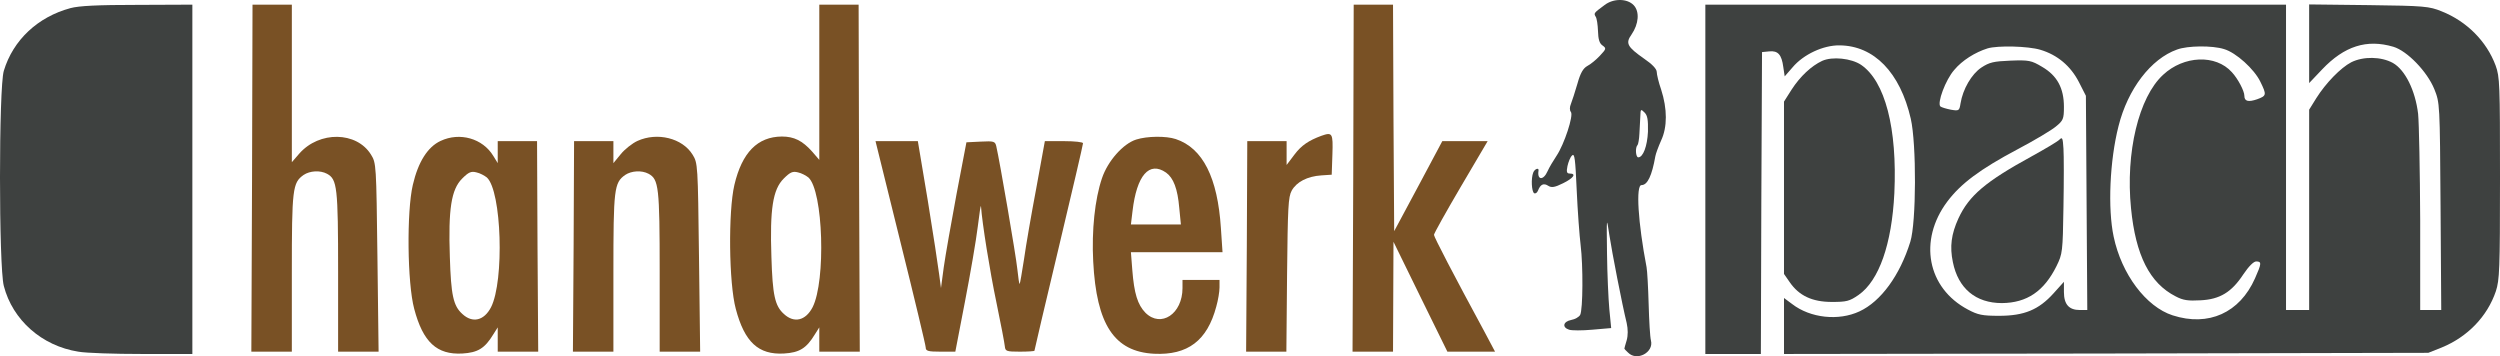 <svg xmlns:inkscape="http://www.inkscape.org/namespaces/inkscape" xmlns:sodipodi="http://sodipodi.sourceforge.net/DTD/sodipodi-0.dtd" xmlns="http://www.w3.org/2000/svg" xmlns:svg="http://www.w3.org/2000/svg" width="225pt" height="32.06pt" viewBox="0 0 225 32.06" preserveAspectRatio="xMidYMid" id="svg30"><defs id="defs34"></defs><g transform="matrix(0.1,0,0,-0.1,-0.85,154.013)" fill="#000000" stroke="none" id="g28"><path d="m 1452.527,1535.52 c -9.578,-7.079 -9.786,-7.287 -7.912,-10.41 1.041,-1.458 1.874,-7.287 2.082,-12.909 0.208,-7.287 1.249,-11.035 3.956,-12.909 3.748,-2.707 3.539,-3.123 -2.29,-9.369 -3.331,-3.539 -8.328,-7.704 -11.243,-9.161 -3.748,-2.082 -6.246,-6.246 -8.953,-16.032 -2.082,-7.287 -4.789,-15.407 -5.83,-18.114 -1.249,-2.915 -1.249,-5.83 0,-7.287 2.498,-3.123 -6.038,-29.149 -12.909,-39.351 -2.915,-4.372 -6.663,-10.619 -8.12,-13.95 -3.748,-8.537 -9.578,-8.12 -8.12,0.625 0.416,2.915 -3.539,1.458 -4.789,-1.874 -2.082,-5.205 -1.458,-17.073 0.833,-18.531 1.249,-0.625 2.707,0.416 3.539,2.499 2.082,5.413 4.997,6.871 9.161,4.164 2.915,-1.874 5.83,-1.457 13.325,2.29 9.369,4.58 12.284,8.745 6.038,8.745 -2.707,0 -3.123,1.457 -2.082,6.662 0.833,3.748 2.498,8.12 4.164,9.578 2.29,2.29 2.915,-2.915 4.164,-31.231 0.833,-18.739 2.498,-41.017 3.539,-49.554 2.29,-18.322 2.082,-57.882 -0.416,-62.671 -1.041,-1.874 -4.581,-3.956 -8.12,-4.58 -7.287,-1.458 -8.328,-6.663 -1.874,-8.745 2.29,-0.833 11.868,-0.833 21.029,0 l 16.865,1.458 -1.666,17.073 c -0.833,9.161 -1.874,31.856 -2.082,50.178 -0.416,33.313 -0.416,33.313 2.082,16.657 2.498,-16.24 11.451,-62.254 15.616,-79.327 1.249,-5.622 1.249,-11.243 0,-15.616 -1.249,-3.956 -2.082,-7.287 -2.082,-7.495 0,-0.208 1.458,-1.874 3.331,-3.539 7.912,-8.12 23.319,0.208 20.613,10.827 -0.833,3.123 -1.666,17.698 -2.082,32.689 -0.416,14.991 -1.249,29.982 -1.874,33.313 -7.704,40.184 -9.786,73.914 -4.581,73.914 5.413,0 9.369,8.328 12.492,26.026 0.416,2.29 2.707,8.537 5.205,14.158 5.622,12.076 5.622,28.316 0,45.806 -2.29,6.455 -3.956,13.742 -3.956,15.824 0,2.707 -4.164,7.079 -11.243,11.868 -15.408,10.827 -17.073,13.95 -11.451,21.862 6.454,9.369 7.495,20.613 1.874,26.442 -5.83,6.038 -18.114,6.246 -26.234,0 z m 39.143,-113.89 c -0.625,-13.117 -4.372,-23.111 -8.745,-23.111 -2.29,0 -2.915,8.953 -0.625,11.035 0.625,0.833 1.457,5.413 1.666,10.202 0.208,4.997 0.625,12.076 0.833,15.824 0.208,6.455 0.416,6.663 3.748,3.331 2.707,-2.707 3.331,-6.455 3.123,-17.281 z" id="path2" style="fill:#3e4140;fill-opacity:1;stroke-width:0.208"></path><path d="m 71.899,1532.813 c -29.357,-7.912 -51.636,-28.733 -59.964,-56.424 -4.581,-14.991 -4.581,-176.144 0,-193.633 7.912,-30.607 34.146,-53.926 67.043,-59.131 6.663,-1.249 32.48,-2.082 57.465,-2.082 h 45.181 v 157.197 157.197 l -49.345,-0.208 c -35.812,0 -52.677,-0.833 -60.38,-2.915 z" id="path4" style="fill:#3e4140;fill-opacity:1;stroke-width:0.208"></path><path d="m 235.343,1379.78 -0.625,-156.156 h 18.322 18.114 v 70.791 c 0,75.996 0.625,81.201 10.619,88.28 5.622,3.748 14.783,4.372 21.029,1.041 9.161,-4.997 9.994,-11.868 9.994,-88.28 v -71.832 h 18.322 18.114 l -1.041,84.741 c -1.041,83.908 -1.041,84.949 -5.83,92.653 -12.909,20.821 -46.43,21.445 -64.544,0.833 l -6.663,-7.704 v 70.999 70.791 h -17.698 -17.698 z" id="path6" style="fill:#795125;fill-opacity:1;stroke-width:0.208"></path><path d="m 745.869,1466.186 v -69.958 l -6.455,7.495 c -8.745,9.786 -16.24,13.534 -27.275,13.534 -21.862,-0.208 -35.812,-14.366 -42.683,-43.516 -5.622,-23.944 -4.997,-88.488 1.249,-111.6 7.912,-29.982 20.404,-41.433 43.307,-40.184 13.95,0.833 20.196,4.58 27.9,17.281 l 3.956,6.246 v -10.827 -11.035 h 18.322 18.114 l -0.625,156.156 -0.416,156.156 H 763.566 745.869 Z m -9.786,-85.782 c 13.325,-12.076 15.824,-93.069 3.748,-116.805 -6.246,-12.076 -16.657,-14.575 -25.818,-6.038 -8.12,7.287 -10.202,16.865 -11.243,51.427 -1.457,42.891 1.249,60.589 11.035,70.374 5.83,5.83 8.12,6.871 12.909,5.622 3.123,-0.625 7.287,-2.915 9.369,-4.581 z" id="path8" style="fill:#795125;fill-opacity:1;stroke-width:0.208"></path><path d="m 1226.413,1379.78 -0.625,-156.156 h 18.322 18.114 l 0.208,49.553 0.208,49.345 24.152,-49.345 24.36,-49.553 h 21.445 21.445 l -9.161,17.281 c -28.316,52.26 -45.806,85.99 -45.806,87.864 0,1.249 10.827,20.613 24.152,43.307 l 24.152,41.017 h -20.404 -20.404 l -21.654,-40.6 -21.654,-40.392 -0.625,101.814 -0.416,102.022 h -17.698 -17.698 z" id="path10" style="fill:#795125;fill-opacity:1;stroke-width:0.208"></path><path d="m 1543.305,1378.739 v -157.197 h 24.985 24.985 l 0.416,135.96 0.625,135.752 6.455,0.625 c 7.912,0.833 11.243,-2.915 12.701,-14.158 l 1.249,-8.328 7.079,8.12 c 9.786,11.66 27.692,19.988 42.266,19.78 31.023,-0.208 54.55,-24.36 64.128,-66.002 5.205,-22.695 4.997,-93.485 -0.416,-110.767 -9.369,-30.19 -26.442,-53.718 -45.806,-62.671 -18.739,-8.745 -44.14,-6.038 -60.589,6.663 l -7.287,5.413 v -25.193 -25.193 l 290.034,0.416 289.826,0.625 12.076,4.789 c 23.319,9.578 41.017,27.9 48.721,50.594 3.331,10.202 3.748,19.572 3.748,101.814 0,84.532 -0.208,91.195 -3.956,101.397 -8.12,21.862 -26.026,39.768 -48.512,48.721 -11.243,4.581 -15.616,4.997 -65.586,5.622 l -53.718,0.625 v -35.395 -35.395 l 11.66,12.284 c 19.988,21.029 40.184,27.483 64.128,20.404 12.492,-3.748 30.398,-22.278 36.853,-38.102 4.997,-12.492 4.997,-12.701 5.622,-105.561 l 0.625,-93.277 h -9.578 -9.369 v 80.785 c -0.208,44.348 -1.041,87.447 -1.874,95.776 -2.498,21.029 -11.66,39.559 -22.695,45.806 -10.619,5.83 -26.651,6.038 -37.477,0.625 -9.578,-4.997 -22.903,-18.739 -31.439,-32.272 l -6.455,-10.41 v -90.154 -90.154 h -10.41 -10.41 v 137.417 137.417 h -261.301 -261.301 z m 301.485,116.597 c 15.407,-4.581 27.275,-14.575 34.771,-29.149 l 6.246,-12.284 0.625,-96.4 0.625,-96.4 h -6.663 c -9.786,0 -14.366,4.997 -14.366,16.24 v 9.161 l -9.369,-10.41 c -13.325,-14.783 -26.442,-20.196 -48.929,-20.196 -15.199,0 -19.155,0.833 -28.108,5.622 -36.645,19.363 -44.765,62.254 -18.531,97.233 12.076,16.032 29.149,28.941 63.295,47.055 14.991,7.912 30.398,17.073 34.354,20.404 6.663,5.413 7.287,6.871 7.287,17.698 0,16.865 -6.038,28.108 -19.572,36.02 -9.786,5.83 -11.868,6.246 -28.524,5.622 -15.199,-0.625 -18.947,-1.458 -26.234,-6.246 -8.745,-5.83 -16.657,-19.363 -18.739,-32.272 -1.041,-6.663 -1.458,-6.871 -8.745,-5.622 -4.164,0.833 -8.328,2.082 -9.369,2.915 -3.123,2.915 4.58,23.944 12.492,32.897 7.079,8.537 18.739,15.824 29.982,19.363 9.161,2.707 36.228,2.082 47.471,-1.249 z m 165.317,0.625 c 10.827,-3.123 27.275,-18.114 32.689,-29.357 5.83,-11.868 5.622,-12.701 -2.915,-15.824 -7.912,-2.707 -11.451,-1.874 -11.451,3.123 0,4.372 -5.83,15.407 -11.243,21.237 -14.575,16.24 -43.307,14.991 -61.838,-2.29 -22.07,-20.196 -33.938,-70.166 -28.941,-120.136 4.164,-42.474 16.865,-67.459 40.184,-79.327 6.663,-3.539 11.243,-4.164 22.278,-3.539 17.489,0.833 28.108,7.287 38.727,23.527 4.789,7.079 9.161,11.451 11.451,11.451 4.997,0 4.997,-1.666 -1.041,-15.199 -13.742,-31.023 -41.85,-43.724 -74.122,-33.313 -23.944,7.704 -46.014,37.061 -53.093,70.791 -5.413,25.401 -3.54,68.501 4.372,99.523 8.328,33.313 29.149,60.589 52.677,68.917 9.578,3.54 31.648,3.748 42.266,0.416 z" id="path12" style="fill:#3e4140;fill-opacity:1;stroke-width:0.208"></path><path d="m 1861.864,1414.343 c -1.666,-1.666 -12.909,-8.328 -24.985,-14.991 -41.433,-22.695 -56.216,-35.187 -65.794,-55.8 -6.454,-14.158 -7.912,-25.401 -4.997,-39.351 4.789,-23.736 20.613,-36.853 44.14,-36.853 22.486,0.208 37.894,10.619 49.137,33.313 5.413,11.035 5.622,12.701 6.246,53.093 0.416,22.903 0.416,46.639 0,52.677 -0.625,9.786 -1.041,10.619 -3.748,7.912 z" id="path14" style="fill:#3e4140;fill-opacity:1;stroke-width:0.208"></path><path d="m 1648.45,1485.342 c -9.786,-4.581 -19.78,-13.95 -27.483,-25.818 l -6.871,-10.827 v -77.453 -77.662 l 5.205,-7.495 c 8.328,-12.076 20.196,-17.698 37.894,-17.698 13.117,0 15.824,0.625 23.944,6.246 18.531,12.909 29.982,45.806 32.272,91.612 2.707,58.507 -8.328,100.773 -29.982,115.555 -8.745,5.83 -25.818,7.704 -34.979,3.54 z" id="path16" style="fill:#3e4140;fill-opacity:1;stroke-width:0.208"></path><path d="m 1197.68,1417.882 c -11.243,-4.164 -17.906,-8.537 -24.152,-16.865 l -7.079,-9.369 v 10.827 10.618 h -17.698 -17.698 l -0.416,-94.735 -0.625,-94.735 h 18.114 18.114 l 0.625,69.333 c 0.625,60.38 1.041,69.958 4.164,75.58 4.372,7.912 14.158,12.909 26.651,13.742 l 9.369,0.625 0.625,18.322 c 0.625,19.155 0,20.196 -9.994,16.657 z" id="path18" style="fill:#795125;fill-opacity:1;stroke-width:0.208"></path><path d="m 405.032,1413.302 c -11.66,-5.413 -20.196,-18.947 -24.985,-39.56 -5.622,-23.944 -4.997,-88.488 1.249,-111.6 7.912,-29.982 20.404,-41.433 43.307,-40.184 13.95,0.833 20.196,4.58 27.9,17.281 l 3.956,6.246 v -10.827 -11.035 h 18.322 18.114 l -0.625,94.735 -0.416,94.735 h -17.698 -17.698 v -9.786 -9.994 l -3.956,6.455 c -9.578,15.824 -30.19,21.654 -47.471,13.534 z m 41.642,-32.897 c 13.325,-12.076 15.824,-93.069 3.748,-116.805 -6.246,-12.076 -16.657,-14.575 -25.818,-6.038 -8.12,7.287 -10.202,16.865 -11.243,51.427 -1.457,42.891 1.249,60.589 11.035,70.374 5.83,5.83 8.12,6.871 12.909,5.622 3.123,-0.625 7.287,-2.915 9.369,-4.581 z" id="path20" style="fill:#795125;fill-opacity:1;stroke-width:0.208"></path><path d="m 582.217,1413.302 c -4.581,-2.082 -11.451,-7.496 -14.991,-11.868 l -6.663,-8.12 v 9.994 9.786 h -17.698 -17.698 l -0.416,-94.735 -0.625,-94.735 h 18.322 18.114 v 70.791 c 0,75.996 0.625,81.201 10.619,88.28 5.622,3.748 14.783,4.372 21.029,1.041 9.161,-4.997 9.994,-11.868 9.994,-88.28 v -71.832 h 18.322 18.114 l -1.041,84.741 c -1.041,83.908 -1.041,84.949 -5.83,92.653 -9.161,14.783 -31.648,20.404 -49.553,12.284 z" id="path22" style="fill:#795125;fill-opacity:1;stroke-width:0.208"></path><path d="m 1031.114,1414.551 c -11.868,-3.748 -25.61,-19.363 -30.815,-34.771 -6.454,-18.947 -9.369,-47.055 -7.912,-74.955 2.915,-56.841 18.947,-81.201 54.759,-83.075 30.398,-1.458 47.888,11.868 56.008,42.474 1.666,5.83 2.915,13.534 2.915,17.281 v 6.663 h -16.657 -16.657 v -7.287 c 0,-23.319 -19.363,-36.02 -33.313,-22.278 -7.079,7.287 -10.202,17.281 -11.868,38.519 l -1.249,16.032 h 41.225 41.225 l -1.458,21.654 c -2.915,45.389 -16.24,72.04 -40.601,80.16 -8.745,2.915 -25.818,2.707 -35.603,-0.416 z m 26.859,-29.774 c 6.663,-4.789 10.41,-14.575 11.868,-31.856 l 1.457,-14.783 h -22.486 -22.486 l 1.457,12.076 c 3.748,32.064 14.991,45.181 30.19,34.563 z" id="path24" style="fill:#795125;fill-opacity:1;stroke-width:0.208"></path><path d="m 818.95,1322.107 c 12.493,-50.178 22.695,-92.861 22.695,-94.735 0,-3.123 2.082,-3.748 13.325,-3.748 h 13.325 l 8.745,45.389 c 4.789,24.777 9.994,54.967 11.451,67.043 1.457,12.076 2.707,20.196 2.915,18.322 1.041,-14.991 7.912,-58.09 13.95,-86.823 3.956,-18.947 7.287,-36.645 7.495,-39.143 0.416,-4.372 1.457,-4.789 13.533,-4.789 7.287,0 13.117,0.416 13.117,0.833 0,0.625 9.786,42.266 21.862,92.861 12.076,50.594 21.862,92.653 21.862,93.902 0,1.041 -7.704,1.874 -17.073,1.874 h -17.281 l -7.704,-42.266 c -4.372,-23.111 -9.369,-51.844 -11.035,-63.92 -1.874,-11.868 -3.54,-22.07 -3.956,-22.278 -0.416,-0.416 -1.249,5.622 -2.082,13.325 -1.249,12.284 -15.824,97.025 -18.947,110.558 -1.041,4.372 -2.082,4.789 -13.95,4.164 l -12.909,-0.625 -8.953,-46.847 c -4.789,-25.818 -9.994,-55.175 -11.451,-65.585 l -2.498,-18.739 -1.666,12.492 c -0.833,6.871 -5.413,36.645 -10.202,66.21 l -8.953,53.509 h -18.947 -19.155 z" id="path26" style="fill:#795125;fill-opacity:1;stroke-width:0.208"></path></g></svg>